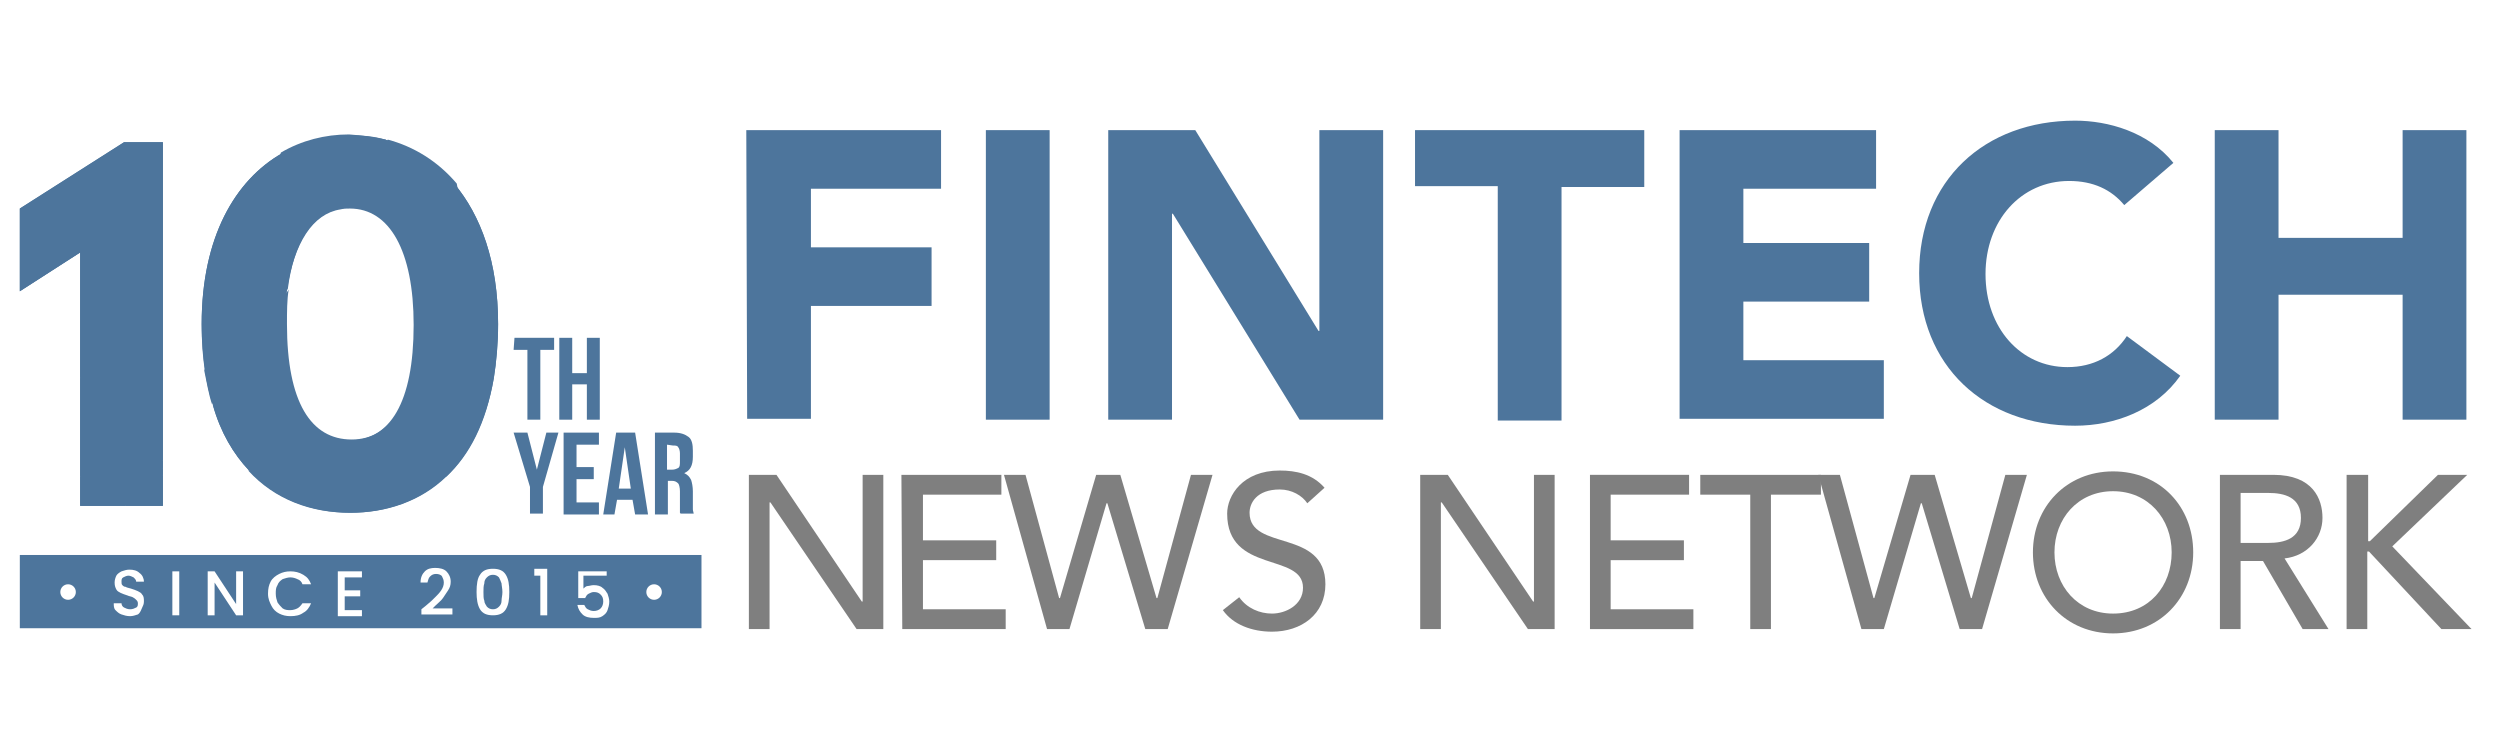 <?xml version="1.0" encoding="UTF-8"?> <svg xmlns="http://www.w3.org/2000/svg" xmlns:xlink="http://www.w3.org/1999/xlink" version="1.1" id="Layer_1" x="0px" y="0px" viewBox="0 0 290.1 86.3" style="enable-background:new 0 0 290.1 86.3;" xml:space="preserve"> <style type="text/css"> .st0{fill:#FFFFFF;} .st1{fill:#4D759C;} .st2{fill:#7F7F7F;} </style> <rect class="st0" width="290.1" height="86.3"></rect> <g id="Layer_6"> </g> <g id="Layer_2_00000013873695385818307970000010656679388775203210_"> </g> <g id="Lionhead"> <g id="Layer_1_00000117674765152953191470000007183046841800866213_"> </g> </g> <g id="Layer_7"> </g> <g id="Layer_5"> </g> <g id="fintechnews.sg"> </g> <g id="Layer_8"> <g> <g> <g> <path class="st1" d="M59.7,39.2h4.6v1.4h-1.6v8.1h-1.5v-8.1h-1.6L59.7,39.2L59.7,39.2z"></path> <path class="st1" d="M66.4,48.7h-1.5v-9.5h1.5v4.1h1.7v-4.1h1.5v9.5h-1.5v-4.1h-1.7V48.7z"></path> </g> <g> <polygon class="st1" points="18.9,16.5 18.9,58.7 9.3,58.7 9.3,29.3 2.3,33.8 2.3,24.2 14.4,16.5 "></polygon> <path class="st1" d="M52.7,21.3c-2.2-2.6-4.9-4.3-8-5.1c-1.3-0.4-2.7-0.5-4.1-0.5c-2.8,0-5.5,0.7-7.9,2.1 c-5.4,3.1-9.3,9.7-9.3,19.8c0,2,0.1,3.8,0.4,5.5l0,0c0.2,1.4,0.5,2.7,0.9,3.9c0.9,3.2,2.4,5.7,4.2,7.6c3.1,3.4,7.4,4.9,11.8,4.9 c4.1,0,8.1-1.3,11.1-4.2c2.7-2.5,4.6-6.2,5.5-11.4l0,0c0.3-1.9,0.5-4,0.5-6.3C57.8,30.4,55.8,25,52.7,21.3z M39.5,24.3 c0.4-0.1,0.7-0.1,1.1-0.1c4.6,0,7.4,4.9,7.4,13.5c0,9.1-2.8,13.4-7.4,13.4c-4.7,0-7.5-4.3-7.5-13.4c0-1.4,0.1-2.8,0.2-4 C34.1,28.2,36.3,24.8,39.5,24.3z"></path> <g> <polygon class="st1" points="18.9,54.4 18.9,55.1 14.5,58.7 9.3,58.7 9.3,55.3 "></polygon> <path class="st1" d="M44.8,16.2l-5.3,8c-3.3,0.6-5.4,3.9-6.1,9.3l-8.8,13.4c-0.4-1.2-0.6-2.5-0.9-3.9l0,0l8.9-25.3 c2.4-1.4,5.1-2.1,7.9-2.1C42,15.7,43.4,15.9,44.8,16.2z"></path> <polygon class="st1" points="18.9,55.1 18.9,58.7 14.5,58.7 "></polygon> <path class="st1" d="M51.7,55.3c-3,2.9-7,4.2-11.1,4.2c-4.5,0-8.7-1.5-11.8-4.9L51.7,55.3z"></path> <path class="st1" d="M57.3,43.9L57.3,43.9c-0.9,5.1-2.9,8.9-5.5,11.4l-22.9-0.7c-1.8-1.9-3.3-4.4-4.2-7.6l8.8-13.4 c-0.2,1.2-0.2,2.6-0.2,4c0,9.1,2.8,13.4,7.5,13.4c4.6,0,7.4-4.3,7.4-13.4c0-8.5-2.8-13.5-7.4-13.5c-0.4,0-0.8,0-1.1,0.1l5.3-8 c3,0.8,5.8,2.5,8,5.1L57.3,43.9z"></path> <path class="st1" d="M57.8,37.6c0,2.3-0.2,4.4-0.5,6.3l-4.6-22.6C55.8,25,57.8,30.4,57.8,37.6z"></path> <polygon class="st1" points="18.9,53.5 18.9,54.4 9.3,55.3 9.3,43.8 "></polygon> <polygon class="st1" points="14.4,16.5 18.9,16.5 18.9,53.5 9.3,43.8 9.3,29.3 2.3,33.8 2.3,24.2 "></polygon> <path class="st1" d="M32.7,17.8l-8.9,25.3c-0.2-1.7-0.4-3.5-0.4-5.5C23.4,27.5,27.3,20.9,32.7,17.8z"></path> </g> </g> <g> <path class="st1" d="M61.5,56.5l-1.9-6.3h1.6l1.1,4.3l1.1-4.3h1.4L63,56.5v3.1h-1.5V56.5z"></path> <path class="st1" d="M66.9,54.2h2v1.4h-2v2.7h2.6v1.4h-4.1v-9.5h4.1v1.4h-2.6V54.2z"></path> <path class="st1" d="M75.2,59.7h-1.5L73.4,58h-1.8l-0.3,1.7H70l1.5-9.5h2.2L75.2,59.7z M71.8,56.7h1.4l-0.7-4.8L71.8,56.7z"></path> <path class="st1" d="M79,59.7c0-0.1,0-0.1-0.1-0.2c0-0.1,0-0.1,0-0.2c0-0.1,0-0.2,0-0.3s0-0.3,0-0.5V57c0-0.4-0.1-0.8-0.2-0.9 c-0.2-0.2-0.4-0.3-0.7-0.3h-0.5v3.9H76v-9.5h2.2c0.8,0,1.3,0.2,1.7,0.5s0.5,0.9,0.5,1.6V53c0,1-0.3,1.6-1,1.9 c0.4,0.2,0.6,0.4,0.8,0.8c0.1,0.3,0.2,0.8,0.2,1.3v1.5c0,0.2,0,0.4,0,0.6c0,0.2,0.1,0.4,0.1,0.5H79V59.7z M77.4,51.6v2.9H78 c0.3,0,0.5-0.1,0.7-0.2c0.2-0.1,0.2-0.4,0.2-0.8v-0.9c0-0.3-0.1-0.6-0.2-0.7c-0.1-0.2-0.3-0.2-0.6-0.2L77.4,51.6L77.4,51.6z"></path> </g> <rect x="2.3" y="64.4" class="st1" width="79.1" height="8.5"></rect> <g> <path class="st0" d="M14.1,71.3c-0.3-0.1-0.5-0.3-0.7-0.5c-0.2-0.2-0.2-0.5-0.2-0.8h0.9c0,0.2,0.1,0.4,0.3,0.5s0.4,0.2,0.7,0.2 s0.5-0.1,0.7-0.2C16,70.4,16,70.2,16,70c0-0.2-0.1-0.3-0.2-0.4c-0.1-0.1-0.2-0.2-0.4-0.3s-0.4-0.1-0.6-0.2 c-0.3-0.1-0.6-0.2-0.8-0.3s-0.4-0.2-0.5-0.4c-0.1-0.2-0.2-0.4-0.2-0.8c0-0.3,0.1-0.6,0.2-0.8c0.1-0.2,0.4-0.4,0.6-0.5 c0.3-0.1,0.6-0.2,0.9-0.2c0.5,0,0.9,0.1,1.2,0.4c0.3,0.2,0.5,0.6,0.5,1h-0.9c0-0.2-0.1-0.3-0.3-0.5c-0.2-0.1-0.4-0.2-0.6-0.2 c-0.2,0-0.4,0.1-0.6,0.2c-0.2,0.1-0.2,0.3-0.2,0.5c0,0.2,0,0.3,0.1,0.4s0.2,0.2,0.4,0.2c0.1,0.1,0.3,0.1,0.6,0.2 s0.6,0.2,0.8,0.3c0.2,0.1,0.4,0.2,0.5,0.4c0.2,0.2,0.2,0.5,0.2,0.8c0,0.3-0.1,0.5-0.2,0.7c-0.1,0.2-0.2,0.6-0.5,0.8 c-0.3,0.1-0.6,0.2-0.9,0.2C14.7,71.5,14.4,71.4,14.1,71.3z"></path> <path class="st0" d="M20.8,66.3v5.1H20v-5.1H20.8z"></path> <path class="st0" d="M28.2,71.4h-0.8l-2.5-3.8v3.8h-0.8v-5.1h0.8l2.5,3.8v-3.8h0.8V71.4z"></path> <path class="st0" d="M31.4,67.5c0.2-0.4,0.6-0.7,1-0.9c0.4-0.2,0.8-0.3,1.3-0.3s1,0.1,1.5,0.4s0.7,0.6,0.9,1.1h-1 c-0.1-0.3-0.3-0.5-0.6-0.6C34.3,67.1,34,67,33.7,67s-0.6,0.1-0.9,0.2c-0.3,0.2-0.5,0.4-0.6,0.7c-0.2,0.3-0.2,0.6-0.2,1 s0.1,0.7,0.2,1c0.2,0.3,0.4,0.5,0.6,0.7c0.3,0.2,0.6,0.2,0.9,0.2c0.3,0,0.6-0.1,0.8-0.2s0.4-0.3,0.6-0.6h1 c-0.2,0.5-0.5,0.9-0.9,1.1c-0.4,0.3-0.9,0.4-1.5,0.4c-0.5,0-0.9-0.1-1.3-0.3c-0.4-0.2-0.7-0.5-0.9-0.9c-0.2-0.4-0.4-0.8-0.4-1.4 C31.1,68.3,31.2,67.9,31.4,67.5z"></path> <path class="st0" d="M40,67v1.5h1.8v0.7H40v1.6h2v0.7h-2.8v-5.2H42V67H40z"></path> <path class="st0" d="M49.4,70.3c0.5-0.4,0.8-0.7,1.1-1c0.3-0.3,0.5-0.5,0.7-0.8c0.2-0.3,0.3-0.6,0.3-0.9c0-0.3-0.1-0.5-0.2-0.7 c-0.1-0.2-0.4-0.3-0.7-0.3s-0.5,0.1-0.7,0.3c-0.2,0.2-0.2,0.4-0.3,0.7h-0.8c0-0.6,0.2-1,0.5-1.3c0.3-0.3,0.7-0.4,1.2-0.4 s1,0.1,1.3,0.4c0.3,0.3,0.5,0.7,0.5,1.2c0,0.4-0.1,0.7-0.3,1c-0.2,0.3-0.4,0.6-0.6,0.9s-0.6,0.6-0.9,0.9l-0.3,0.3h2.3v0.7h-3.6 v-0.6L49.4,70.3z"></path> <path class="st0" d="M55.7,66.7c0.3-0.5,0.8-0.7,1.5-0.7s1.2,0.2,1.5,0.7s0.4,1.1,0.4,2s-0.1,1.5-0.4,2 c-0.3,0.5-0.8,0.7-1.5,0.7s-1.2-0.2-1.5-0.7s-0.4-1.2-0.4-2C55.3,67.8,55.4,67.1,55.7,66.7z M58.2,67.7 c-0.1-0.3-0.2-0.5-0.3-0.7c-0.2-0.2-0.4-0.3-0.7-0.3s-0.5,0.1-0.7,0.3c-0.2,0.2-0.3,0.4-0.3,0.7c-0.1,0.3-0.1,0.6-0.1,1 s0,0.8,0.1,1c0,0.3,0.2,0.5,0.3,0.7c0.2,0.2,0.4,0.3,0.7,0.3s0.5-0.1,0.7-0.3c0.2-0.2,0.3-0.4,0.3-0.7c0-0.3,0.1-0.6,0.1-1 S58.2,67.9,58.2,67.7z"></path> <path class="st0" d="M62,66.8V66h1.5v5.4h-0.8v-4.6C62.7,66.8,62,66.8,62,66.8z"></path> <path class="st0" d="M70.2,66.8h-2.5v1.5c0.1-0.1,0.3-0.3,0.5-0.3s0.4-0.1,0.7-0.1c0.4,0,0.8,0.1,1,0.3c0.3,0.2,0.4,0.4,0.6,0.7 c0.1,0.3,0.2,0.6,0.2,0.9c0,0.4-0.1,0.7-0.2,1c-0.1,0.3-0.3,0.5-0.6,0.7c-0.3,0.2-0.6,0.2-1,0.2c-0.5,0-1-0.1-1.3-0.4 c-0.3-0.3-0.5-0.6-0.6-1.1h0.8c0.1,0.2,0.2,0.4,0.4,0.5c0.2,0.1,0.4,0.2,0.7,0.2c0.3,0,0.6-0.1,0.8-0.3c0.2-0.2,0.3-0.5,0.3-0.8 c0-0.4-0.1-0.6-0.3-0.8c-0.2-0.2-0.4-0.3-0.8-0.3c-0.2,0-0.4,0.1-0.6,0.2s-0.3,0.3-0.4,0.5h-0.8v-3.1h3.3v0.5H70.2z"></path> </g> <g> <circle class="st0" cx="7.9" cy="68.7" r="0.9"></circle> <circle class="st0" cx="75.9" cy="68.7" r="0.9"></circle> </g> </g> <g> <g> <path class="st1" d="M86.6,15.1h22.6v6.8H94.1v6.8h14v6.8h-14v13.1h-7.4L86.6,15.1L86.6,15.1z"></path> <path class="st1" d="M114.4,15.1h7.4v33.6h-7.4V15.1z"></path> <path class="st1" d="M128.6,15.1h10.1L153,38.4h0.1V15.1h7.4v33.6h-9.7l-14.7-23.9H136v23.9h-7.4V15.1z"></path> <path class="st1" d="M173.8,21.6h-9.6v-6.5h26.6v6.6h-9.6v27.1h-7.4V21.6z"></path> <path class="st1" d="M194.9,15.1h22.8v6.8h-15.4v6.3h14.6V35h-14.6v6.8h16.3v6.8h-23.7L194.9,15.1L194.9,15.1z"></path> <path class="st1" d="M246.5,23.8c-1.5-1.8-3.6-2.8-6.4-2.8c-5.6,0-9.7,4.6-9.7,10.8c0,6.3,4.1,10.8,9.5,10.8 c3,0,5.4-1.3,6.9-3.6l6.2,4.6c-2.8,4-7.6,5.8-12.2,5.8c-10.5,0-18.1-6.9-18.1-17.7S230.3,14,240.8,14c3.8,0,8.5,1.3,11.4,4.9 L246.5,23.8z"></path> <path class="st1" d="M257,15.1h7.4v12.5h14.4V15.1h7.4v33.6h-7.4V34.2h-14.4v14.5H257V15.1z"></path> </g> <g> <path class="st2" d="M86.9,55.1h3.2l9.9,14.7h0.1V55.1h2.4V73h-3.1l-10-14.7h-0.1V73h-2.4V55.1z"></path> <path class="st2" d="M104.6,55.1h11.6v2.3h-9.1v5.3h8.5V65h-8.5v5.7h9.6V73h-12L104.6,55.1L104.6,55.1z"></path> <path class="st2" d="M116.5,55.1h2.5l3.9,14.3h0.1l4.2-14.3h2.8l4.2,14.3h0.1l3.9-14.3h2.5L135.5,73h-2.6l-4.4-14.6h-0.1 L124.1,73h-2.6L116.5,55.1z"></path> <path class="st2" d="M143.8,69.3c0.9,1.3,2.4,1.9,3.8,1.9c1.6,0,3.6-1,3.6-3c0-4.1-8.8-1.6-8.8-8.6c0-2.1,1.8-5,6.1-5 c1.9,0,3.8,0.4,5.2,2l-2,1.8c-0.6-0.9-1.8-1.6-3.2-1.6c-2.7,0-3.5,1.6-3.5,2.7c0,4.5,8.8,1.8,8.8,8.3c0,3.5-2.8,5.5-6.2,5.5 c-2.3,0-4.5-0.8-5.7-2.5L143.8,69.3z"></path> <path class="st2" d="M164.8,55.1h3.2l9.9,14.7h0.1V55.1h2.4V73h-3.1l-10-14.7h-0.1V73h-2.4L164.8,55.1L164.8,55.1z"></path> <path class="st2" d="M184.4,55.1H196v2.3h-9.1v5.3h8.5V65h-8.5v5.7h9.6V73h-12V55.1H184.4z"></path> <path class="st2" d="M203.1,57.4h-5.8v-2.3h14v2.3h-5.8V73h-2.4V57.4z"></path> <path class="st2" d="M211,55.1h2.5l3.9,14.3h0.1l4.2-14.3h2.8l4.2,14.3h0.1l3.9-14.3h2.5L230,73h-2.6L223,58.4h-0.1L218.6,73 H216L211,55.1z"></path> <path class="st2" d="M235.9,64.1c0-5.3,3.9-9.4,9.3-9.4c5.5,0,9.3,4.1,9.3,9.4c0,5.3-3.9,9.4-9.3,9.4 C239.8,73.5,235.9,69.4,235.9,64.1z M252,64.1c0-3.9-2.7-7.1-6.8-7.1s-6.8,3.2-6.8,7.1c0,3.9,2.7,7.1,6.8,7.1 C249.4,71.2,252,68,252,64.1z"></path> <path class="st2" d="M257.5,55.1h6.3c4.6,0,5.7,2.8,5.7,5c0,2.3-1.7,4.4-4.4,4.7l5.1,8.2h-3l-4.6-7.9H260V73h-2.4V55.1H257.5z M260,63h3.2c1.9,0,3.8-0.5,3.8-2.9s-1.9-2.9-3.8-2.9H260V63z"></path> <path class="st2" d="M272.4,55.1h2.4v7.7h0.2l7.9-7.7h3.4l-8.7,8.3l9.2,9.6h-3.5l-8.4-9h-0.2v9h-2.4V55.1H272.4z"></path> </g> </g> </g> </g> </svg> 